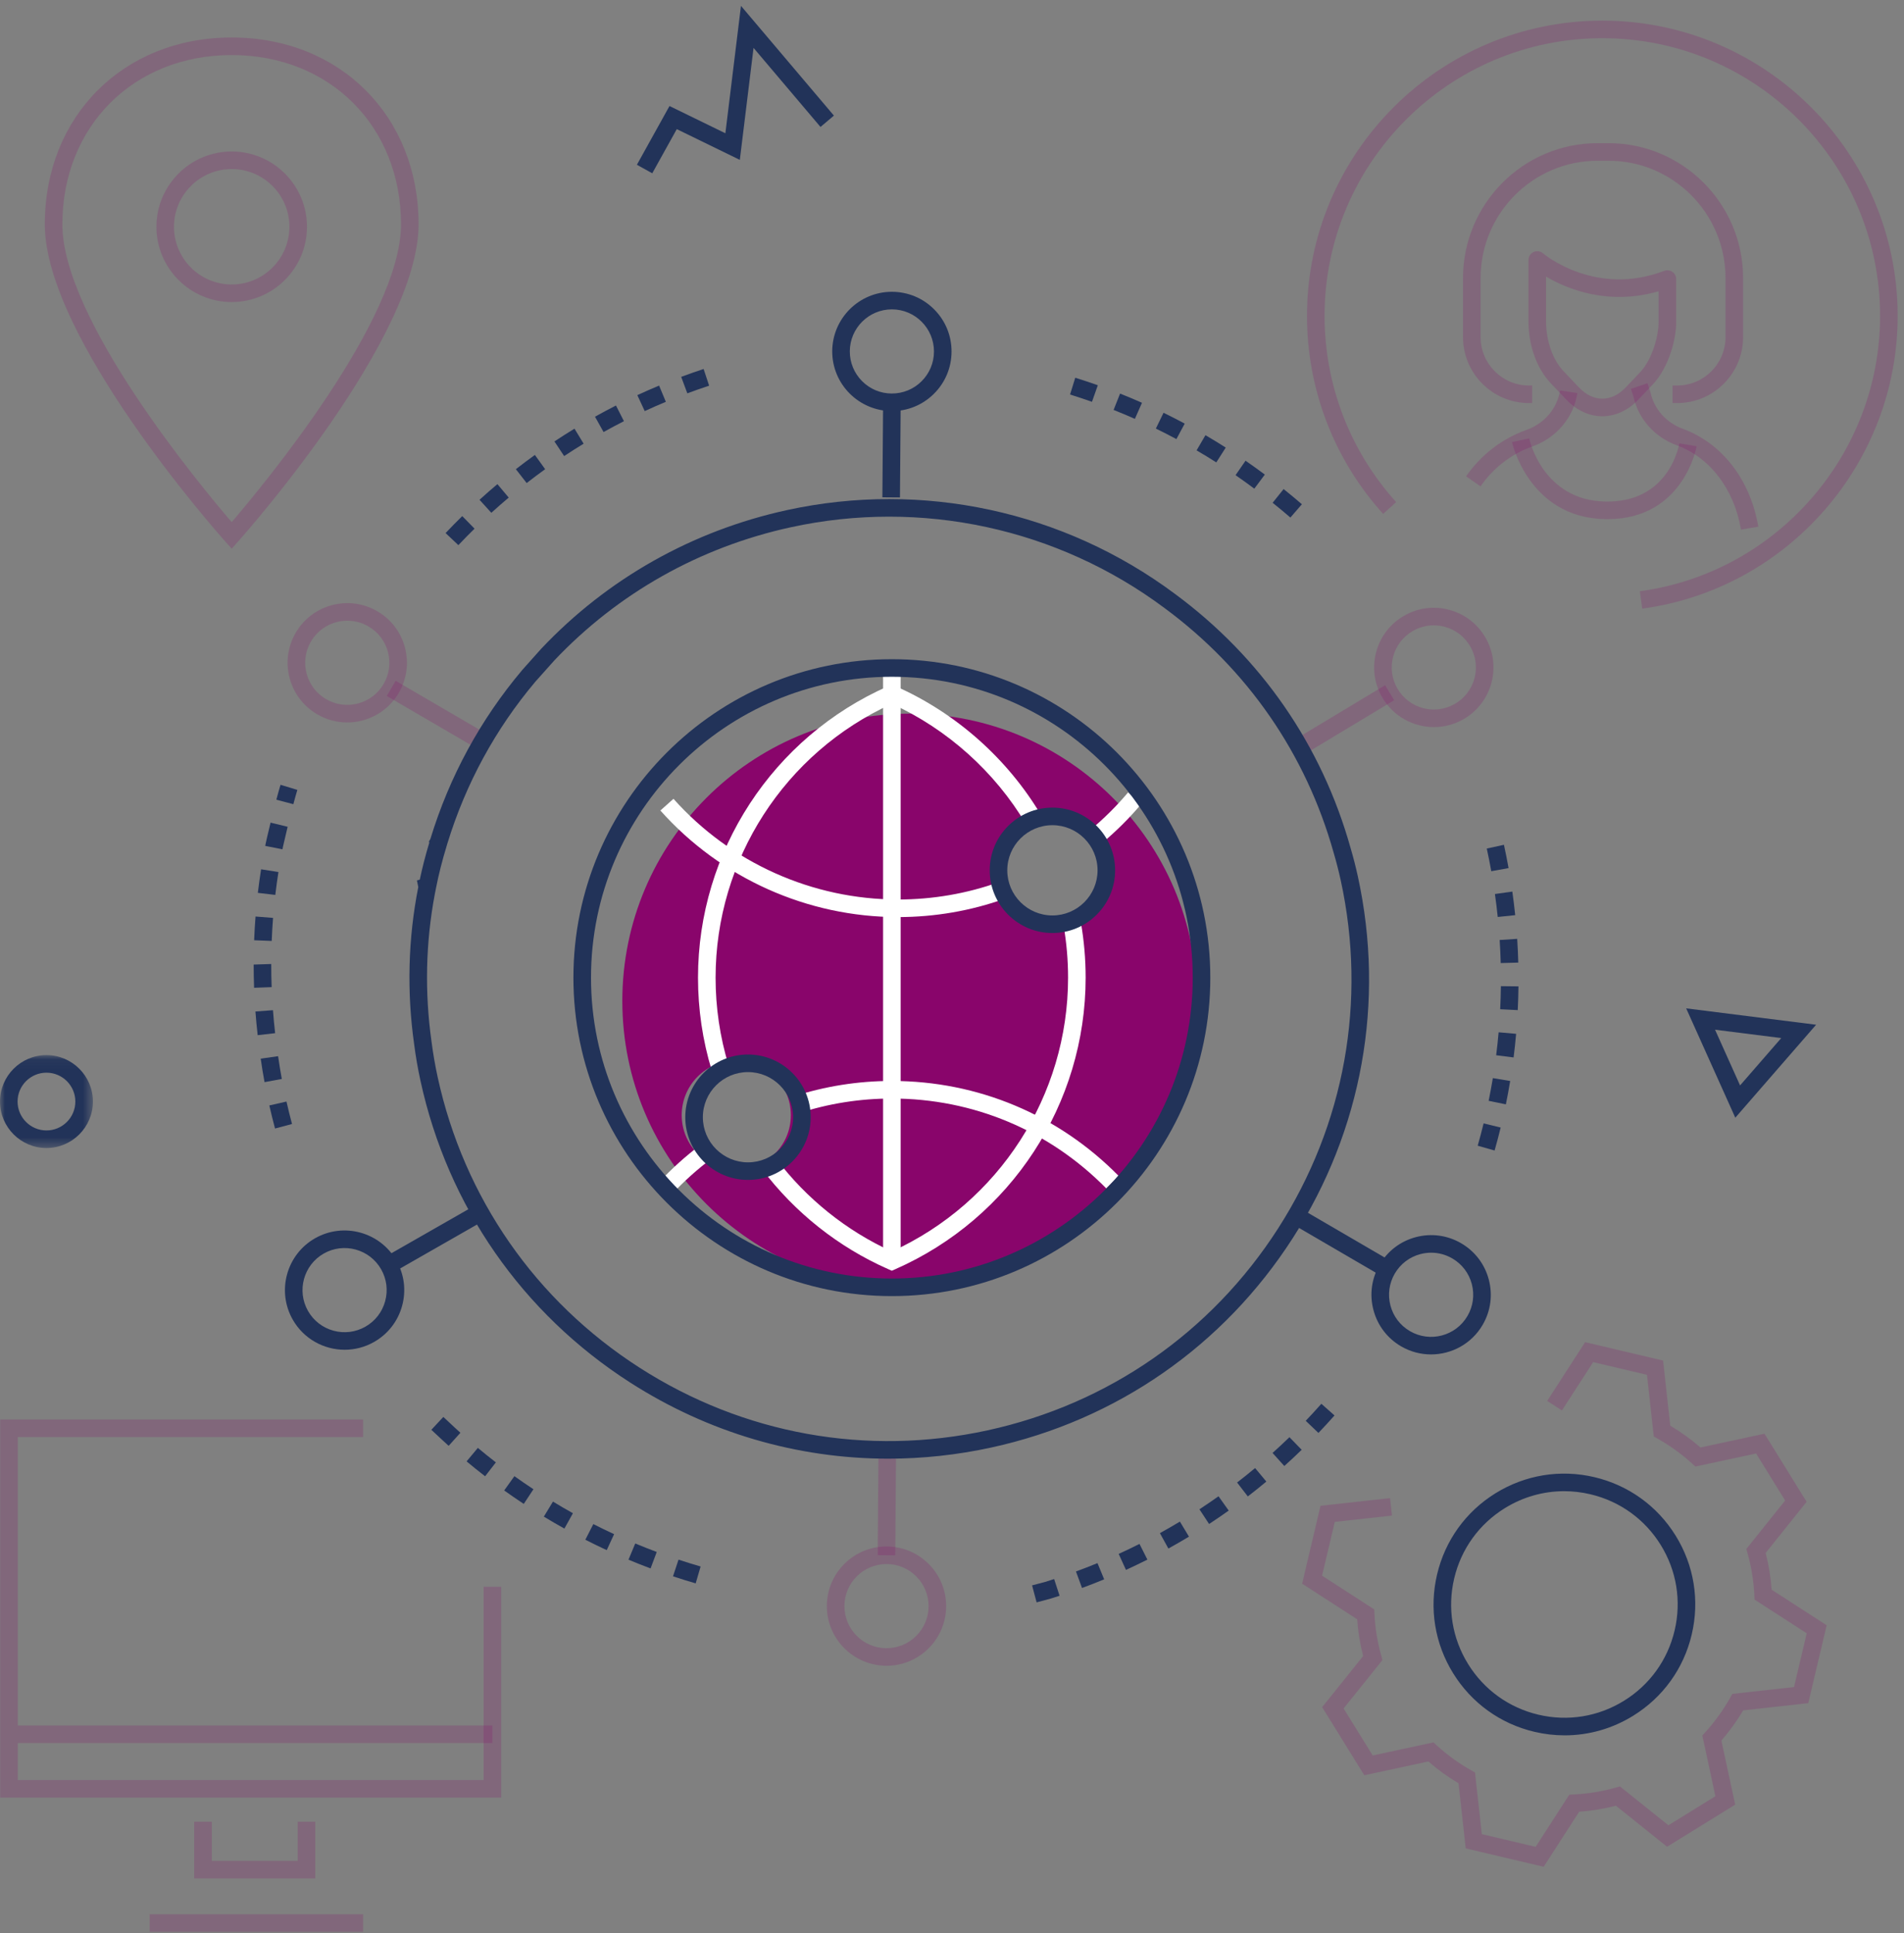 <svg width="195" height="198" viewBox="0 0 195 198" fill="none" xmlns="http://www.w3.org/2000/svg">
<rect x="0" y="0" width="195" height="198" fill="#808080" stroke="none"/>
<path fill-rule="evenodd" clip-rule="evenodd" d="M175.648 105.456L178.211 111.161L182.428 106.311L175.648 105.456ZM177.722 114.467L172.692 103.269L185.999 104.946L177.722 114.467Z" fill="#223359"/>
<path fill-rule="evenodd" clip-rule="evenodd" d="M75.887 0.6L74.29 13.649L68.567 10.858L65.229 16.874L66.802 17.747L69.313 13.225L75.77 16.374L77.175 4.904L84.032 13.002L85.405 11.839L75.887 0.6Z" fill="#223359"/>
<mask id="mask0_5_8640" style="mask-type:luminance" maskUnits="userSpaceOnUse" x="0" y="108" width="10" height="10">
<path fill-rule="evenodd" clip-rule="evenodd" d="M0 108.056H9.516V117.572H0V108.056Z" fill="white"/>
</mask>
<g mask="url(#mask0_5_8640)">
<path fill-rule="evenodd" clip-rule="evenodd" d="M4.758 109.856C3.127 109.856 1.8 111.183 1.8 112.814C1.8 114.444 3.127 115.772 4.758 115.772C6.389 115.772 7.716 114.444 7.716 112.814C7.716 111.183 6.389 109.856 4.758 109.856ZM4.758 117.572C2.135 117.572 -0 115.437 -0 112.814C-0 110.191 2.135 108.056 4.758 108.056C7.381 108.056 9.516 110.191 9.516 112.814C9.516 115.437 7.381 117.572 4.758 117.572Z" fill="#223359"/>
</g>
<path opacity="0.2" fill-rule="evenodd" clip-rule="evenodd" d="M158.098 191.182L150.113 189.299L149.376 182.63C148.283 181.984 147.246 181.235 146.286 180.397L139.725 181.811L135.41 174.836L139.608 169.597C139.29 168.367 139.085 167.104 138.995 165.835L133.359 162.19L135.242 154.211L142.362 153.426L142.559 155.215L136.703 155.861L135.402 161.368L140.742 164.821L140.765 165.282C140.835 166.729 141.07 168.169 141.462 169.561L141.587 170.006L137.609 174.97L140.588 179.784L146.807 178.444L147.15 178.756C148.221 179.733 149.402 180.587 150.661 181.293L151.065 181.52L151.763 187.839L157.275 189.139L160.72 183.798L161.181 183.775C162.631 183.704 164.071 183.469 165.462 183.078L165.908 182.952L170.87 186.931L175.683 183.956L174.346 177.738L174.656 177.396C175.635 176.316 176.487 175.133 177.191 173.88L177.417 173.476L183.736 172.776L185.037 167.269L179.695 163.821L179.673 163.359C179.606 161.925 179.371 160.486 178.977 159.079L178.853 158.635L182.828 153.671L179.851 148.857L173.636 150.193L173.293 149.883C172.22 148.909 171.035 148.054 169.775 147.342L169.374 147.115L168.677 140.799L163.165 139.5L159.968 144.449L158.457 143.473L162.342 137.456L170.327 139.339L171.062 146.008C172.156 146.658 173.192 147.406 174.154 148.24L180.714 146.83L185.027 153.805L180.831 159.044C181.15 160.284 181.355 161.545 181.445 162.807L187.081 166.446L185.196 174.424L178.528 175.165C177.884 176.254 177.135 177.291 176.298 178.256L177.711 184.82L170.735 189.131L165.5 184.932C164.268 185.248 163.006 185.454 161.735 185.545L158.098 191.182Z" fill="#89056B"/>
<path fill-rule="evenodd" clip-rule="evenodd" d="M160.194 152.717C158.066 152.717 155.975 153.307 154.12 154.454C151.485 156.082 149.643 158.639 148.932 161.655C148.22 164.67 148.725 167.781 150.355 170.417C151.984 173.052 154.543 174.895 157.558 175.607C160.571 176.318 163.683 175.813 166.318 174.184C168.954 172.555 170.796 169.999 171.507 166.984C172.22 163.968 171.715 160.856 170.085 158.222C168.456 155.588 165.898 153.745 162.881 153.032C161.989 152.822 161.088 152.717 160.194 152.717ZM160.248 177.722C159.215 177.722 158.175 177.602 157.145 177.359C153.661 176.537 150.706 174.407 148.824 171.363C146.941 168.319 146.358 164.725 147.18 161.243C148.001 157.758 150.129 154.804 153.174 152.922C156.217 151.042 159.809 150.458 163.295 151.28C166.779 152.104 169.734 154.232 171.616 157.275C173.499 160.319 174.082 163.913 173.258 167.398C172.437 170.879 170.309 173.833 167.265 175.715C165.121 177.041 162.705 177.722 160.248 177.722Z" fill="#223359"/>
<path opacity="0.2" fill-rule="evenodd" clip-rule="evenodd" d="M51.331 184.1H0.02V145.374H37.184V147.174H1.82V182.3H49.531V162.507H51.331V184.1Z" fill="#89056B"/>
<path opacity="0.2" fill-rule="evenodd" clip-rule="evenodd" d="M32.288 192.379H19.891V186.567H21.691V190.579H30.488V186.567H32.288V192.379Z" fill="#89056B"/>
<path opacity="0.2" fill-rule="evenodd" clip-rule="evenodd" d="M15.327 197.843H37.184V196.043H15.327V197.843Z" fill="#89056B"/>
<path opacity="0.2" fill-rule="evenodd" clip-rule="evenodd" d="M1.815 178.513H50.431V176.713H1.815V178.513Z" fill="#89056B"/>
<path opacity="0.2" fill-rule="evenodd" clip-rule="evenodd" d="M48.493 76.456L39.612 71.278L40.52 69.723L49.401 74.901L48.493 76.456Z" fill="#89056B"/>
<path opacity="0.2" fill-rule="evenodd" clip-rule="evenodd" d="M91.691 159.285L89.891 159.272L89.966 148.9L91.766 148.913L91.691 159.285Z" fill="#89056B"/>
<path opacity="0.2" fill-rule="evenodd" clip-rule="evenodd" d="M90.791 160.179C88.423 160.179 86.492 162.099 86.482 164.469C86.473 166.845 88.397 168.787 90.773 168.797C91.936 168.797 93.013 168.354 93.826 167.548C94.643 166.738 95.096 165.657 95.101 164.506C95.105 163.355 94.662 162.271 93.851 161.454C93.041 160.636 91.961 160.183 90.809 160.179H90.791ZM90.793 170.597C87.397 170.583 84.667 167.83 84.682 164.461C84.689 162.829 85.331 161.298 86.49 160.149C87.643 159.007 89.169 158.379 90.791 158.379C92.45 158.386 93.98 159.028 95.129 160.186C96.278 161.345 96.907 162.882 96.901 164.514C96.886 167.874 94.148 170.597 90.793 170.597Z" fill="#89056B"/>
<path opacity="0.2" fill-rule="evenodd" clip-rule="evenodd" d="M133.867 77.083L132.939 75.541L141.86 70.17L142.788 71.712L133.867 77.083Z" fill="#89056B"/>
<path opacity="0.2" fill-rule="evenodd" clip-rule="evenodd" d="M146.84 64.044C146.1 64.044 145.368 64.237 144.707 64.615C143.708 65.186 142.991 66.112 142.688 67.223C142.386 68.333 142.534 69.495 143.105 70.495C144.284 72.557 146.924 73.278 148.985 72.097C149.984 71.526 150.701 70.6 151.004 69.489C151.306 68.379 151.159 67.217 150.587 66.217C150.016 65.218 149.09 64.501 147.98 64.198C147.602 64.096 147.22 64.044 146.84 64.044ZM146.857 74.464C144.734 74.464 142.67 73.358 141.542 71.387C140.732 69.971 140.523 68.324 140.952 66.75C141.381 65.175 142.398 63.862 143.815 63.053C145.23 62.242 146.877 62.031 148.453 62.462C150.027 62.891 151.34 63.907 152.15 65.324C153.823 68.249 152.803 71.988 149.878 73.659C148.925 74.206 147.883 74.464 146.857 74.464Z" fill="#89056B"/>
<path fill-rule="evenodd" clip-rule="evenodd" d="M107.605 94.203C104.518 94.203 102.016 91.7 102.016 88.613C102.016 85.526 104.518 83.023 107.605 83.023C110.692 83.023 113.195 85.526 113.195 88.613C113.195 91.7 110.692 94.203 107.605 94.203ZM75.407 119.795C72.32 119.795 69.818 117.292 69.818 114.205C69.818 111.118 72.32 108.616 75.407 108.616C78.495 108.616 80.997 111.118 80.997 114.205C80.997 117.292 78.495 119.795 75.407 119.795ZM93.16 73.087C76.91 73.087 63.736 86.26 63.736 102.511C63.736 118.761 76.91 131.935 93.16 131.935C109.411 131.935 122.584 118.761 122.584 102.511C122.584 86.26 109.411 73.087 93.16 73.087Z" fill="#89056B"/>
<path fill-rule="evenodd" clip-rule="evenodd" d="M91.337 130.139L90.975 129.98C85.875 127.734 81.401 124.188 78.037 119.725L79.475 118.641C82.574 122.753 86.67 126.042 91.337 128.17C102.316 123.167 109.387 112.202 109.387 100.124C109.387 98.34 109.234 96.552 108.931 94.808L110.704 94.501C111.025 96.345 111.187 98.237 111.187 100.124C111.187 113.048 103.538 124.767 91.7 129.98L91.337 130.139Z" fill="white"/>
<path fill-rule="evenodd" clip-rule="evenodd" d="M72.893 109.623C71.96 106.556 71.487 103.36 71.487 100.124C71.487 87.2 79.137 75.481 90.975 70.268L91.337 70.109L91.7 70.268C97.877 72.988 103.181 77.686 106.634 83.499L105.087 84.419C101.891 79.04 97.02 74.67 91.337 72.078C80.358 77.081 73.287 88.046 73.287 100.124C73.287 103.182 73.734 106.202 74.615 109.1L72.893 109.623Z" fill="white"/>
<path fill-rule="evenodd" clip-rule="evenodd" d="M90.441 129.156H92.241V68.41H90.441V129.156Z" fill="white"/>
<path fill-rule="evenodd" clip-rule="evenodd" d="M112.728 86.457L111.581 85.069C113.008 83.89 114.338 82.574 115.53 81.158L116.907 82.318C115.643 83.817 114.238 85.209 112.728 86.457Z" fill="white"/>
<path fill-rule="evenodd" clip-rule="evenodd" d="M91.97 93.921C82.687 93.921 73.816 89.943 67.632 83.007L68.975 81.809C74.819 88.362 83.2 92.121 91.97 92.121C95.534 92.121 99.028 91.517 102.353 90.327L102.96 92.021C99.439 93.282 95.742 93.921 91.97 93.921Z" fill="white"/>
<path fill-rule="evenodd" clip-rule="evenodd" d="M68.784 122.334L67.466 121.108C68.793 119.682 70.253 118.369 71.807 117.204L72.886 118.645C71.418 119.746 70.038 120.987 68.784 122.334Z" fill="white"/>
<path fill-rule="evenodd" clip-rule="evenodd" d="M113.298 121.708C107.461 115.773 99.662 112.504 91.341 112.504C88.071 112.504 84.852 113.014 81.774 114.019L81.214 112.308C84.474 111.244 87.88 110.704 91.341 110.704C100.15 110.704 108.403 114.164 114.582 120.445L113.298 121.708Z" fill="white"/>
<path fill-rule="evenodd" clip-rule="evenodd" d="M107.785 84.51C105.236 84.51 103.162 86.583 103.162 89.132C103.162 91.681 105.236 93.754 107.785 93.754C110.334 93.754 112.407 91.681 112.407 89.132C112.407 86.583 110.334 84.51 107.785 84.51ZM107.785 95.554C104.244 95.554 101.362 92.673 101.362 89.132C101.362 85.591 104.244 82.71 107.785 82.71C111.326 82.71 114.207 85.591 114.207 89.132C114.207 92.673 111.326 95.554 107.785 95.554Z" fill="#223359"/>
<path fill-rule="evenodd" clip-rule="evenodd" d="M76.606 109.796C74.058 109.796 71.984 111.869 71.984 114.418C71.984 116.967 74.058 119.04 76.606 119.04C79.155 119.04 81.229 116.967 81.229 114.418C81.229 111.869 79.155 109.796 76.606 109.796ZM76.606 120.84C73.065 120.84 70.184 117.959 70.184 114.418C70.184 110.877 73.065 107.996 76.606 107.996C80.147 107.996 83.029 110.877 83.029 114.418C83.029 117.959 80.147 120.84 76.606 120.84Z" fill="#223359"/>
<path fill-rule="evenodd" clip-rule="evenodd" d="M92.17 50.948L90.37 50.934L90.445 41.195L92.245 41.209L92.17 50.948Z" fill="#223359"/>
<path fill-rule="evenodd" clip-rule="evenodd" d="M91.344 31.683C88.976 31.683 87.045 33.605 87.034 35.974C87.03 37.125 87.474 38.209 88.284 39.027C89.095 39.844 90.175 40.297 91.326 40.302C92.488 40.302 93.565 39.859 94.378 39.053C95.196 38.242 95.649 37.163 95.653 36.011C95.663 33.635 93.738 31.694 91.362 31.683H91.344ZM91.345 42.102C87.949 42.087 85.22 39.335 85.234 35.967C85.249 32.607 87.987 29.883 91.344 29.883C93.003 29.89 94.533 30.532 95.682 31.692C96.832 32.85 97.46 34.388 97.453 36.02C97.446 37.651 96.805 39.182 95.646 40.331C94.493 41.474 92.967 42.102 91.345 42.102Z" fill="#223359"/>
<path opacity="0.2" fill-rule="evenodd" clip-rule="evenodd" d="M35.574 63.569C34.089 63.569 32.643 64.334 31.843 65.707C31.263 66.701 31.106 67.861 31.399 68.975C31.692 70.087 32.401 71.02 33.395 71.6C34.388 72.18 35.55 72.336 36.663 72.044C37.777 71.751 38.71 71.042 39.288 70.047C39.868 69.053 40.026 67.892 39.733 66.779C39.44 65.666 38.731 64.733 37.736 64.154C37.056 63.757 36.31 63.569 35.574 63.569ZM35.556 73.989C34.488 73.989 33.436 73.706 32.488 73.155C31.079 72.332 30.073 71.01 29.658 69.433C29.242 67.855 29.467 66.209 30.288 64.799C31.985 61.89 35.731 60.902 38.643 62.599C40.053 63.421 41.058 64.743 41.473 66.321C41.889 67.899 41.665 69.545 40.843 70.955C40.022 72.364 38.7 73.369 37.122 73.784C36.604 73.921 36.078 73.989 35.556 73.989Z" fill="#89056B"/>
<path fill-rule="evenodd" clip-rule="evenodd" d="M40.258 130.32L39.366 128.758L48.501 123.536L49.394 125.098L40.258 130.32Z" fill="#223359"/>
<path fill-rule="evenodd" clip-rule="evenodd" d="M33.151 128.383C31.088 129.562 30.37 132.2 31.548 134.263C32.119 135.262 33.045 135.979 34.156 136.282C35.267 136.584 36.428 136.437 37.428 135.866C38.427 135.295 39.145 134.368 39.447 133.257C39.749 132.147 39.602 130.986 39.031 129.986C37.85 127.923 35.213 127.204 33.151 128.383V128.383ZM35.299 138.232C33.177 138.232 31.113 137.127 29.986 135.156C28.314 132.232 29.334 128.493 32.258 126.82C35.182 125.15 38.922 126.168 40.593 129.093C41.403 130.509 41.613 132.156 41.184 133.731C40.755 135.305 39.738 136.618 38.321 137.428C37.367 137.973 36.327 138.232 35.299 138.232Z" fill="#223359"/>
<path fill-rule="evenodd" clip-rule="evenodd" d="M141.616 130.757L132.276 125.311L133.182 123.756L142.523 129.202L141.616 130.757Z" fill="#223359"/>
<path fill-rule="evenodd" clip-rule="evenodd" d="M146.577 128.292C146.208 128.292 145.838 128.34 145.472 128.436C144.359 128.729 143.427 129.438 142.847 130.433C142.267 131.427 142.11 132.588 142.403 133.701C142.695 134.814 143.405 135.747 144.4 136.326C146.451 137.524 149.095 136.828 150.292 134.774C150.872 133.78 151.03 132.619 150.738 131.505C150.444 130.392 149.735 129.46 148.74 128.88C148.073 128.492 147.33 128.292 146.577 128.292ZM146.56 138.711C145.515 138.711 144.458 138.444 143.492 137.881C142.083 137.059 141.077 135.737 140.663 134.159C140.246 132.581 140.47 130.935 141.292 129.526C142.115 128.116 143.436 127.111 145.014 126.696C146.592 126.281 148.238 126.504 149.647 127.326C151.058 128.148 152.063 129.47 152.477 131.048C152.893 132.626 152.67 134.271 151.847 135.681C150.714 137.626 148.664 138.711 146.56 138.711Z" fill="#223359"/>
<path fill-rule="evenodd" clip-rule="evenodd" d="M44.535 91.552C43.596 96.515 43.481 101.605 44.197 106.688C44.352 107.894 44.563 109.113 44.826 110.321C47.518 122.671 54.86 133.235 65.498 140.066C76.136 146.896 88.795 149.178 101.148 146.484C113.499 143.792 124.063 136.451 130.894 125.813C137.725 115.173 140.005 102.513 137.313 90.162C137.104 89.207 136.869 88.288 136.593 87.351C133.75 77.204 127.753 68.531 119.247 62.258C108.295 54.096 94.354 51.087 80.99 53.999C71.657 56.033 63.278 60.755 56.758 67.653C56.438 68.001 56.125 68.357 55.812 68.713C55.49 69.08 55.166 69.446 54.838 69.804C50.749 74.652 47.71 80.232 45.825 86.365C45.825 86.368 45.755 86.601 45.755 86.601C45.281 88.155 44.919 89.587 44.648 90.979L44.535 91.552ZM90.975 149.387C81.668 149.387 72.545 146.729 64.525 141.581C53.482 134.49 45.862 123.524 43.068 110.704C42.793 109.445 42.572 108.175 42.413 106.928C41.653 101.534 41.796 96.12 42.838 90.846L42.701 90.167L42.992 90.087C43.246 88.877 43.565 87.633 43.963 86.309L43.931 86.174L44.073 85.935C46.028 79.53 49.195 73.704 53.487 68.616C53.832 68.238 54.147 67.881 54.462 67.523C54.785 67.157 55.107 66.79 55.436 66.432C62.216 59.256 70.916 54.352 80.607 52.239C94.476 49.217 108.952 52.34 120.32 60.812C129.147 67.322 135.375 76.328 138.322 86.854C138.607 87.82 138.853 88.781 139.071 89.779C141.865 102.599 139.5 115.741 132.408 126.785C125.318 137.828 114.352 145.449 101.532 148.243C98.021 149.009 94.483 149.387 90.975 149.387Z" fill="#223359"/>
<path fill-rule="evenodd" clip-rule="evenodd" d="M30.043 82.36L28.303 81.899C28.452 81.334 28.6 80.803 28.73 80.373L30.453 80.897C30.327 81.31 30.187 81.818 30.043 82.36ZM28.93 86.979L27.163 86.631L27.21 86.393C27.255 86.173 27.371 85.649 27.71 84.248L29.46 84.672C29.225 85.641 29.046 86.422 28.992 86.664L28.93 86.979ZM28.195 91.651L26.407 91.44C26.502 90.641 26.613 89.829 26.739 89.028L28.517 89.307C28.395 90.085 28.287 90.873 28.195 91.651ZM27.827 96.365L26.028 96.294C26.059 95.479 26.108 94.661 26.171 93.863L27.965 94.005C27.905 94.779 27.857 95.573 27.827 96.365ZM26.023 101.162C25.994 100.372 25.979 99.571 25.979 98.784L27.779 98.728C27.779 99.549 27.793 100.326 27.822 101.095L26.023 101.162ZM26.39 106.015C26.298 105.214 26.222 104.399 26.16 103.592L27.956 103.457C28.014 104.242 28.089 105.034 28.178 105.811L26.39 106.015ZM27.093 110.825C26.945 110.023 26.812 109.214 26.7 108.419L28.482 108.167C28.591 108.937 28.719 109.722 28.862 110.498L27.093 110.825ZM28.166 115.573C27.959 114.795 27.764 114 27.584 113.213L29.34 112.813C29.514 113.58 29.705 114.353 29.907 115.112L28.166 115.573Z" fill="#223359"/>
<path fill-rule="evenodd" clip-rule="evenodd" d="M45.95 148.071C45.743 147.885 45.539 147.699 45.336 147.51L44.177 146.43L45.404 145.113L46.561 146.192C46.755 146.372 46.954 146.553 47.153 146.733L45.95 148.071ZM49.683 151.19C49.038 150.691 48.4 150.178 47.786 149.664L48.941 148.283C49.537 148.783 50.158 149.282 50.785 149.766L49.683 151.19ZM53.642 154.02C52.965 153.573 52.29 153.109 51.636 152.642L52.684 151.178C53.319 151.633 53.975 152.083 54.633 152.518L53.642 154.02ZM57.803 156.546C57.1 156.156 56.392 155.744 55.698 155.322L56.633 153.783C57.308 154.194 57.995 154.594 58.677 154.974L57.803 156.546ZM62.139 158.753C61.397 158.409 60.66 158.052 59.948 157.689L60.766 156.086C61.458 156.438 62.173 156.785 62.894 157.119L62.139 158.753ZM66.63 160.628C65.871 160.344 65.11 160.043 64.366 159.732L65.06 158.072C65.783 158.373 66.522 158.666 67.26 158.941L66.63 160.628ZM71.25 162.158C70.475 161.933 69.692 161.69 68.926 161.436L69.492 159.728C70.237 159.974 70.997 160.21 71.753 160.43L71.25 162.158Z" fill="#223359"/>
<path fill-rule="evenodd" clip-rule="evenodd" d="M135.027 146.751L133.726 145.507C134.267 144.942 134.806 144.356 135.328 143.766L136.675 144.961C136.138 145.567 135.583 146.169 135.027 146.751ZM131.534 150.139L130.33 148.801C130.915 148.276 131.496 147.733 132.059 147.187L133.313 148.478C132.733 149.04 132.135 149.6 131.534 150.139ZM127.795 153.254L126.697 151.828C127.315 151.353 127.935 150.855 128.542 150.349L129.694 151.732C129.07 152.253 128.43 152.765 127.795 153.254ZM123.83 156.077L122.842 154.571C123.493 154.145 124.15 153.696 124.795 153.237L125.839 154.703C125.175 155.175 124.5 155.638 123.83 156.077ZM119.662 158.589L118.792 157.013C119.471 156.639 120.161 156.24 120.841 155.831L121.77 157.373C121.07 157.794 120.361 158.204 119.662 158.589ZM115.317 160.777L114.57 159.14C115.279 158.816 115.997 158.472 116.702 158.117L117.511 159.725C116.785 160.089 116.047 160.444 115.317 160.777ZM110.816 162.63L110.196 160.94C110.927 160.672 111.668 160.383 112.399 160.082L113.085 161.746C112.332 162.057 111.568 162.354 110.816 162.63ZM106.165 164.103L105.702 162.363L107.042 162.008C107.325 161.919 107.644 161.818 107.961 161.715L108.517 163.427C108.192 163.533 107.867 163.636 107.539 163.737L106.165 164.103Z" fill="#223359"/>
<path fill-rule="evenodd" clip-rule="evenodd" d="M152.73 89.223C152.593 88.454 152.437 87.672 152.269 86.902L154.028 86.519C154.2 87.311 154.36 88.113 154.502 88.905L152.73 89.223ZM153.391 93.909C153.311 93.131 153.215 92.34 153.104 91.56L154.887 91.309C155 92.111 155.099 92.925 155.181 93.725L153.391 93.909ZM153.697 98.63C153.676 97.842 153.64 97.047 153.589 96.267L155.385 96.15C155.437 96.954 155.474 97.772 155.495 98.582L153.697 98.63ZM155.441 103.449L153.643 103.359C153.682 102.584 153.706 101.788 153.715 100.996L155.515 101.016C155.506 101.832 155.481 102.65 155.441 103.449ZM155.017 108.297L153.231 108.071C153.329 107.296 153.415 106.505 153.482 105.72L155.275 105.877C155.205 106.685 155.117 107.499 155.017 108.297ZM154.225 113.1L152.461 112.739C152.618 111.974 152.762 111.191 152.891 110.413L154.667 110.708C154.535 111.507 154.386 112.312 154.225 113.1ZM153.07 117.828L151.34 117.335C151.555 116.583 151.757 115.813 151.945 115.049L153.692 115.475C153.501 116.262 153.292 117.054 153.07 117.828Z" fill="#223359"/>
<path fill-rule="evenodd" clip-rule="evenodd" d="M111.835 41.151C111.093 40.889 110.337 40.637 109.59 40.405L110.124 38.686C110.894 38.925 111.671 39.184 112.435 39.454L111.835 41.151ZM116.231 42.896C115.51 42.578 114.775 42.27 114.05 41.982L114.714 40.309C115.46 40.605 116.216 40.922 116.958 41.25L116.231 42.896ZM120.483 44.968C119.798 44.6 119.09 44.238 118.378 43.892L119.166 42.273C119.898 42.63 120.628 43.003 121.334 43.382L120.483 44.968ZM124.568 47.355C123.915 46.938 123.236 46.524 122.55 46.123L123.458 44.569C124.164 44.982 124.863 45.408 125.536 45.838L124.568 47.355ZM128.463 50.045L128.363 49.973C127.759 49.523 127.153 49.088 126.54 48.664L127.563 47.183C128.187 47.615 128.816 48.066 129.432 48.525L129.538 48.603L128.463 50.045ZM132.156 53.004C131.568 52.495 130.956 51.986 130.338 51.491L131.463 50.087C132.099 50.595 132.728 51.119 133.334 51.642L132.156 53.004Z" fill="#223359"/>
<path fill-rule="evenodd" clip-rule="evenodd" d="M70.393 40.282L69.765 38.596C70.524 38.313 71.296 38.042 72.061 37.789L72.626 39.498C71.882 39.744 71.13 40.008 70.393 40.282ZM66.03 42.101L65.273 40.468C66.007 40.128 66.756 39.799 67.502 39.489L68.194 41.151C67.47 41.452 66.741 41.772 66.03 42.101ZM61.815 44.246L60.937 42.675C61.651 42.277 62.373 41.892 63.085 41.53L63.901 43.134C63.209 43.486 62.508 43.86 61.815 44.246ZM57.778 46.708L56.782 45.208C57.459 44.759 58.15 44.32 58.836 43.901L59.773 45.439C59.106 45.845 58.434 46.272 57.778 46.708ZM53.939 49.47L52.832 48.05C53.466 47.556 54.122 47.066 54.781 46.592L55.832 48.053C55.192 48.514 54.555 48.991 53.939 49.47ZM50.321 52.517L49.11 51.184C49.712 50.637 50.329 50.098 50.942 49.582L52.101 50.959C51.505 51.461 50.906 51.985 50.321 52.517ZM46.945 55.829L45.635 54.593C46.197 53.998 46.771 53.414 47.341 52.855L48.601 54.141C48.047 54.683 47.49 55.251 46.945 55.829Z" fill="#223359"/>
<path opacity="0.2" fill-rule="evenodd" clip-rule="evenodd" d="M178.305 54.238C177.6 50.09 175.143 46.864 171.733 45.607C169.445 44.764 167.785 42.888 167.281 40.581L167.023 39.822L168.729 39.244L169.031 40.157C169.392 41.878 170.635 43.285 172.355 43.918C176.377 45.4 179.265 49.145 180.079 53.937L178.305 54.238Z" fill="#89056B"/>
<path opacity="0.2" fill-rule="evenodd" clip-rule="evenodd" d="M151.63 49.809L150.15 48.783C151.688 46.566 153.833 44.919 156.354 44.02C158.177 43.37 159.488 41.822 159.775 39.981L161.553 40.257C161.165 42.752 159.404 44.844 156.959 45.715C154.793 46.487 152.951 47.903 151.63 49.809Z" fill="#89056B"/>
<path opacity="0.2" fill-rule="evenodd" clip-rule="evenodd" d="M164.633 53.168C164.543 53.168 164.452 53.167 164.36 53.165C156.581 52.996 154.868 45.35 154.851 45.272L156.612 44.896C156.668 45.155 158.062 51.228 164.399 51.365C170.916 51.506 171.949 45.654 171.991 45.404L173.766 45.701C173.753 45.776 172.427 53.168 164.633 53.168Z" fill="#89056B"/>
<path opacity="0.2" fill-rule="evenodd" clip-rule="evenodd" d="M158.34 28.329V32.863C158.34 34.91 159.016 36.843 160.149 38.036L161.72 39.689C162.43 40.436 163.255 40.83 164.102 40.83C164.953 40.83 165.776 40.436 166.487 39.689L168.058 38.036C169.217 36.731 169.894 34.382 169.867 32.879V29.83C164.666 31.339 160.457 29.575 158.34 28.329ZM164.103 42.63C162.768 42.63 161.458 42.026 160.415 40.928L158.845 39.275C157.379 37.735 156.54 35.397 156.54 32.863V26.626C156.54 26.276 156.743 25.957 157.062 25.809C157.378 25.663 157.754 25.713 158.023 25.94C158.24 26.121 163.453 30.404 170.447 27.738C170.912 27.561 171.432 27.793 171.608 28.259C171.666 28.41 171.68 28.567 171.657 28.716C171.663 28.761 171.667 28.805 171.667 28.851V32.863C171.7 34.716 170.927 37.517 169.382 39.253L167.791 40.928C166.748 42.026 165.438 42.63 164.103 42.63Z" fill="#89056B"/>
<path opacity="0.2" fill-rule="evenodd" clip-rule="evenodd" d="M171.774 41.28H171.296V39.48H171.774C174.503 39.48 176.722 37.256 176.722 34.522V28.486C176.722 21.856 171.347 16.462 164.741 16.462H163.617C157.011 16.462 151.636 21.856 151.636 28.486V34.522C151.636 37.256 153.855 39.48 156.584 39.48H156.92V41.28H156.584C152.863 41.28 149.836 38.248 149.836 34.522V28.486C149.836 20.864 156.018 14.662 163.617 14.662H164.741C172.34 14.662 178.522 20.864 178.522 28.486V34.522C178.522 38.248 175.495 41.28 171.774 41.28Z" fill="#89056B"/>
<path opacity="0.2" fill-rule="evenodd" clip-rule="evenodd" d="M168.188 62.332L167.947 60.549C181.973 58.655 192.55 46.536 192.55 32.359C192.55 16.674 179.789 3.913 164.104 3.913C148.418 3.913 135.657 16.674 135.657 32.359C135.657 39.42 138.262 46.189 142.991 51.423L141.655 52.63C136.626 47.065 133.857 39.866 133.857 32.359C133.857 15.681 147.426 2.113 164.104 2.113C180.781 2.113 194.35 15.681 194.35 32.359C194.35 47.433 183.103 60.319 168.188 62.332Z" fill="#89056B"/>
<path opacity="0.2" fill-rule="evenodd" clip-rule="evenodd" d="M23.73 5.639C13.681 5.639 6.388 12.932 6.388 22.981C6.388 32.703 20.458 49.66 23.728 53.471C26.998 49.658 41.07 32.684 41.07 22.981C41.07 12.932 33.777 5.639 23.73 5.639ZM23.73 56.195L23.058 55.442C22.303 54.596 4.588 34.605 4.588 22.981C4.588 11.89 12.638 3.839 23.73 3.839C34.82 3.839 42.87 11.89 42.87 22.981C42.87 34.587 25.155 54.595 24.401 55.441L23.73 56.195Z" fill="#89056B"/>
<path opacity="0.2" fill-rule="evenodd" clip-rule="evenodd" d="M23.73 17.314C20.47 17.314 17.82 19.966 17.82 23.224C17.82 26.483 20.47 29.134 23.73 29.134C26.988 29.134 29.64 26.483 29.64 23.224C29.64 19.966 26.988 17.314 23.73 17.314ZM23.73 30.934C19.478 30.934 16.02 27.476 16.02 23.224C16.02 18.973 19.478 15.514 23.73 15.514C27.98 15.514 31.44 18.973 31.44 23.224C31.44 27.476 27.98 30.934 23.73 30.934Z" fill="#89056B"/>
<path fill-rule="evenodd" clip-rule="evenodd" d="M91.341 69.31C74.35 69.31 60.528 83.133 60.528 100.124C60.528 117.115 74.35 130.938 91.341 130.938C108.333 130.938 122.155 117.115 122.155 100.124C122.155 83.133 108.333 69.31 91.341 69.31ZM91.341 132.738C73.357 132.738 58.727 118.108 58.727 100.124C58.727 82.141 73.357 67.51 91.341 67.51C109.325 67.51 123.955 82.141 123.955 100.124C123.955 118.108 109.325 132.738 91.341 132.738Z" fill="#223359"/>
</svg>
